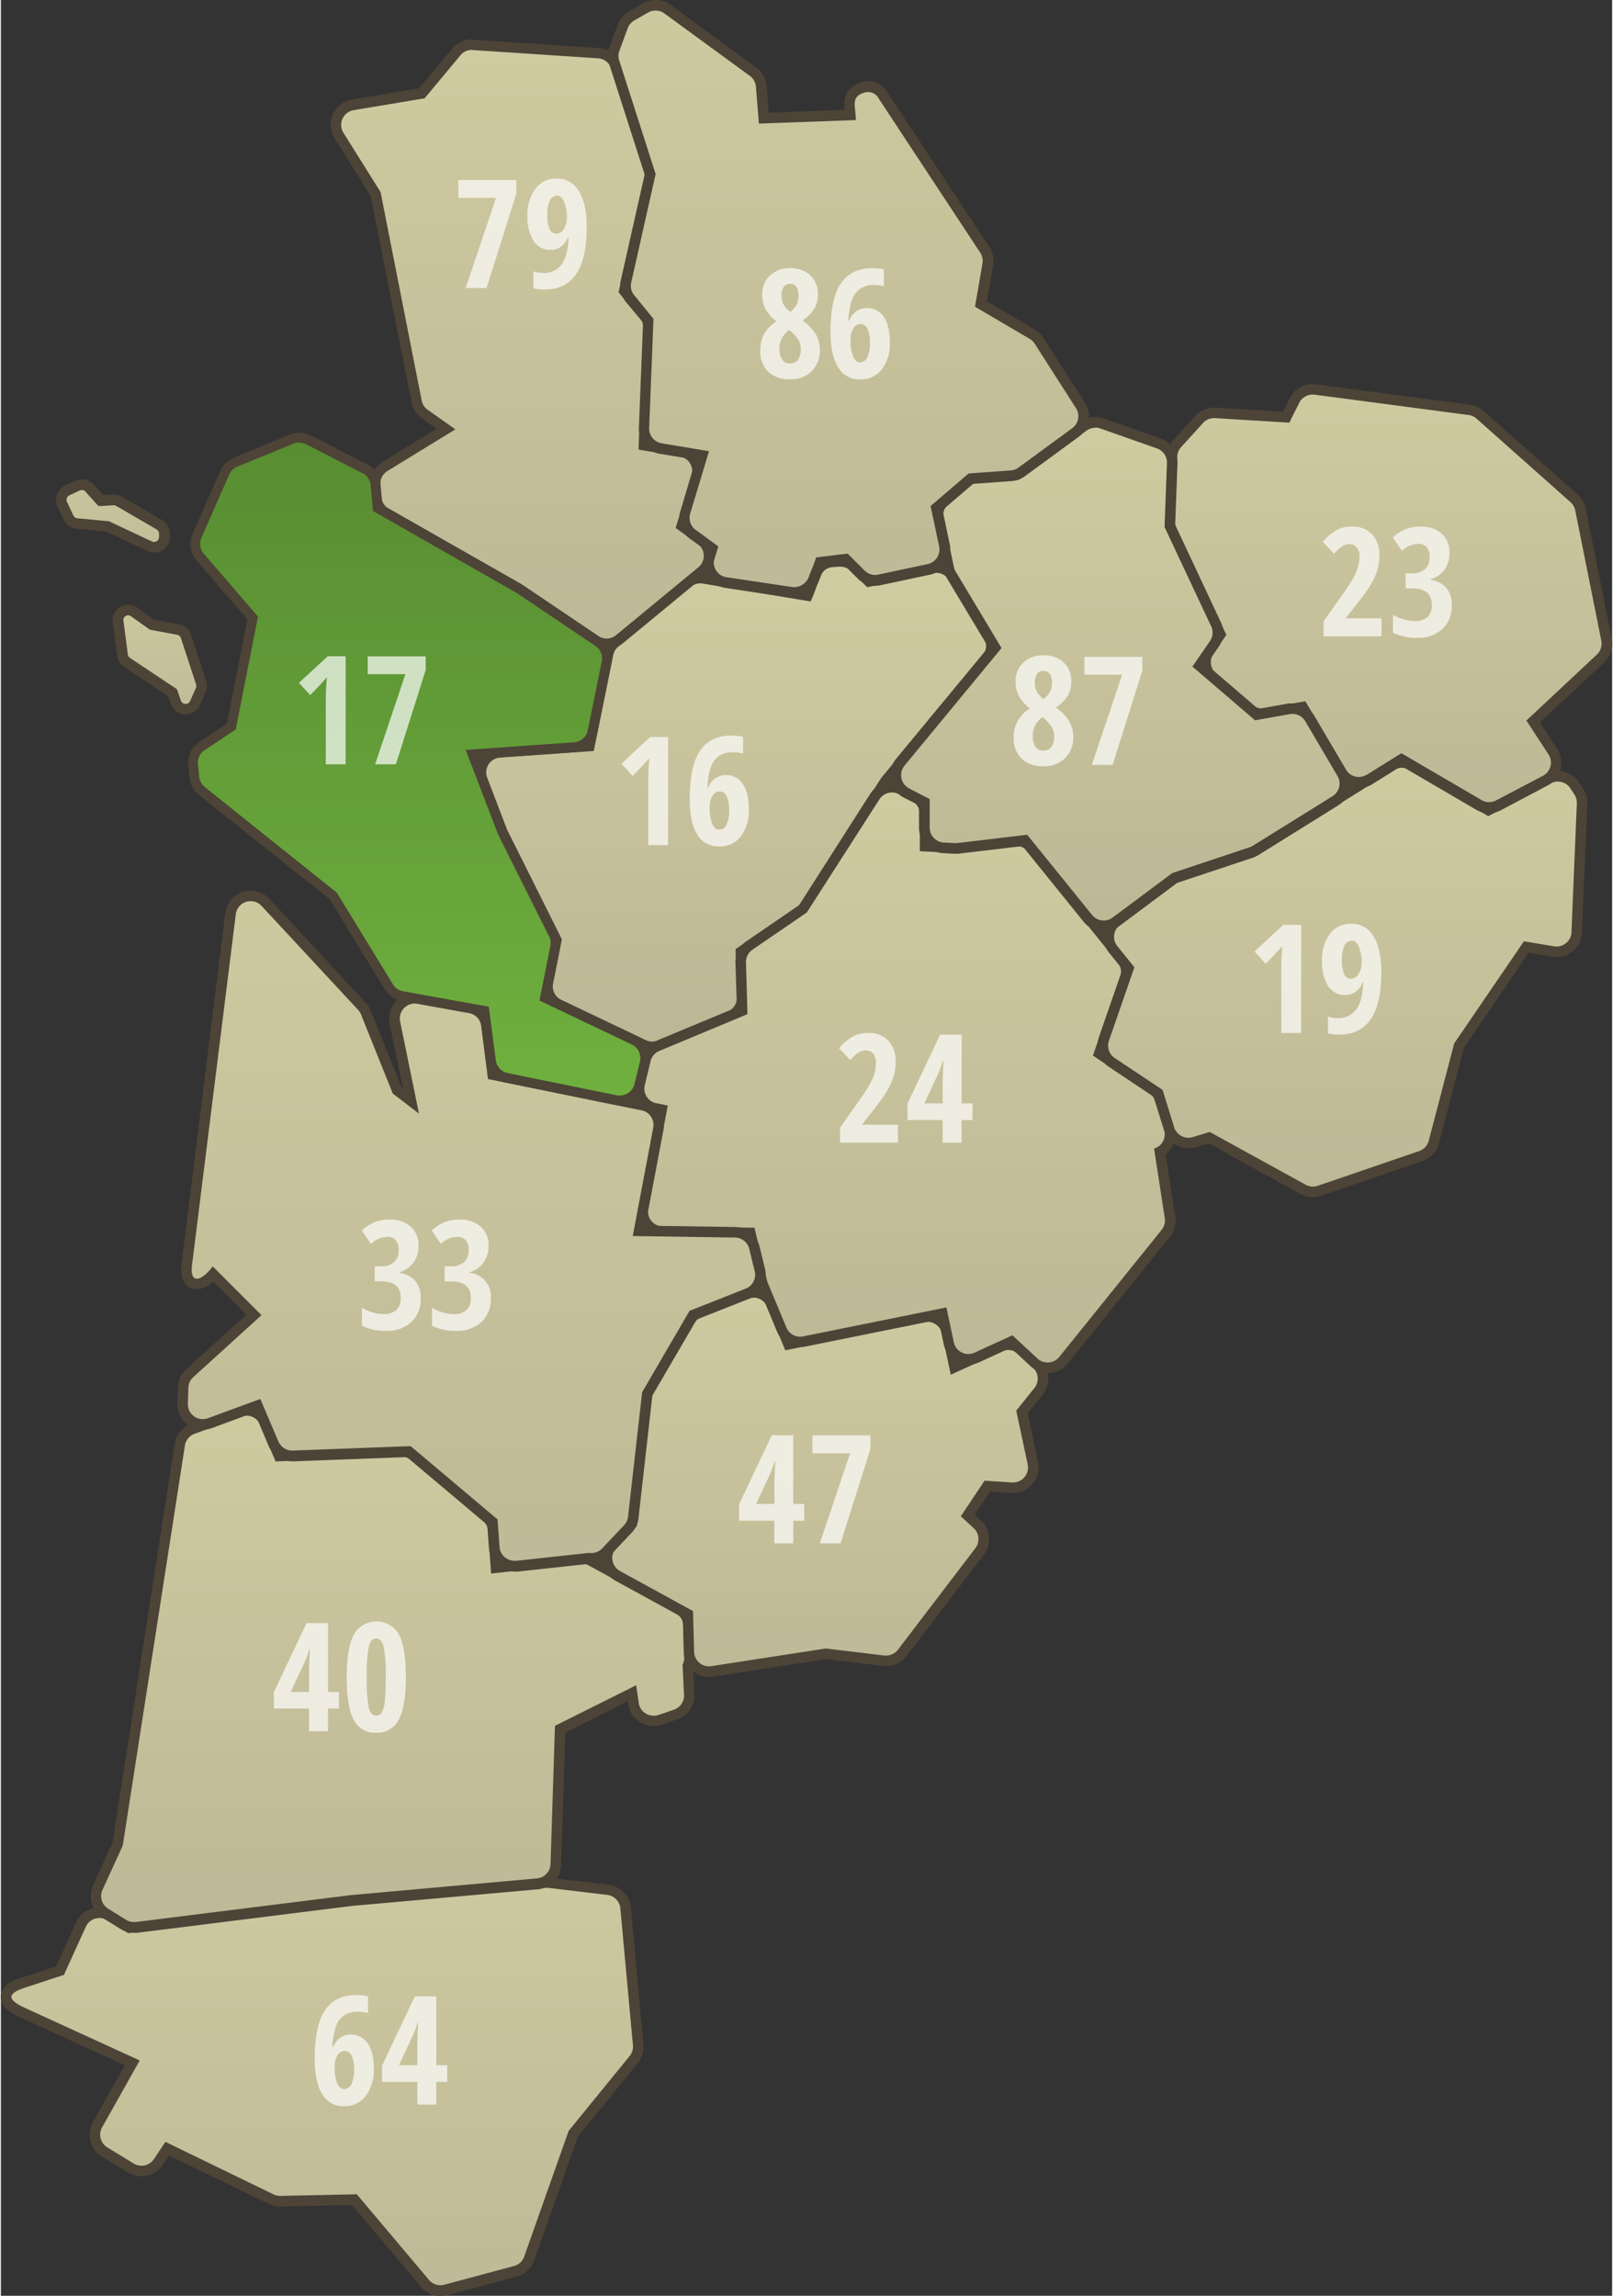 <?xml version="1.0"?>
<svg xmlns="http://www.w3.org/2000/svg" xmlns:xlink="http://www.w3.org/1999/xlink" viewBox="0 0 457.54 651.82" width="130" height="185"><rect x="0" y="0" width="457.54" height="651.82" fill="#333333" stroke="none"/><defs><linearGradient id="a" x1="91.27" y1="671.28" x2="91.27" y2="510.01" gradientUnits="userSpaceOnUse"><stop offset="0" stop-color="#bcb795"/><stop offset="1" stop-color="#d1cba1"/></linearGradient><linearGradient id="b" x1="111.26" y1="559.2" x2="111.26" y2="388" xlink:href="#a"/><linearGradient id="c" x1="234.04" y1="485.59" x2="234.04" y2="355.95" xlink:href="#a"/><linearGradient id="d" x1="208.77" y1="293.65" x2="208.77" y2="163.13" xlink:href="#a"/><linearGradient id="e" x1="256.65" y1="396.5" x2="256.65" y2="215.36" xlink:href="#a"/><linearGradient id="f" x1="380.94" y1="345.25" x2="380.94" y2="209.18" xlink:href="#a"/><linearGradient id="g" x1="393.95" y1="237.89" x2="393.95" y2="102.18" xlink:href="#a"/><linearGradient id="h" x1="317.88" y1="265.41" x2="317.88" y2="117.44" xlink:href="#a"/><linearGradient id="i" x1="148.13" y1="191.96" x2="148.13" y2="3.75" xlink:href="#a"/><linearGradient id="j" x1="133.64" y1="479.48" x2="133.64" y2="220.14" xlink:href="#a"/><linearGradient id="k" x1="118.77" y1="353.02" x2="118.77" y2="83.88" gradientUnits="userSpaceOnUse"><stop offset="0" stop-color="#74b841"/><stop offset="1" stop-color="#53852f"/></linearGradient><linearGradient id="l" x1="45.15" y1="214.06" x2="45.15" y2="160.45" xlink:href="#a"/><linearGradient id="m" x1="31.83" y1="172.44" x2="31.83" y2="119.87" xlink:href="#a"/><linearGradient id="n" x1="240.67" y1="195.69" x2="240.67" y2="-25.36" xlink:href="#a"/></defs><path d="M124.83,650.32a5.76,5.76,0,0,1-4.39-2l-20-23.82-20.78.44h-.35a5.64,5.64,0,0,1-2.49-.57L47.25,610l-2.54,3.81a1,1,0,0,1-.13.16,5.74,5.74,0,0,1-7.65,1.55l-7.3-4.46a5.75,5.75,0,0,1-2.2-7.82l9.88-17.57L6.48,571.56c-2.66-1.2-5.11-2.61-5-4.75s2.91-3.3,5.32-4l10-3.28,5.93-13.06.09-.16a4.67,4.67,0,0,1,.27-.49A5.71,5.71,0,0,1,28,543.07a5.83,5.83,0,0,1,3,.85l5.48,3.4,63.37-7.93h.26l54-4.82a5.62,5.62,0,0,1,.92-.08,5.12,5.12,0,0,1,.67,0l16.7,2,.21,0a5.76,5.76,0,0,1,4.82,5.15L181,580.41a5.63,5.63,0,0,1-1.25,4.28l-17.19,21.06-12.49,35.32a5.68,5.68,0,0,1-4,3.77l-19.77,5.3-.23,0A5.84,5.84,0,0,1,124.83,650.32Z" fill="url(#a)"/><path d="M155,536a4,4,0,0,1,.49,0l16.7,2h0a4.23,4.23,0,0,1,3.72,3.83l3.56,38.7a4.25,4.25,0,0,1-.92,3.21L161.23,605l-12.58,35.56a4.23,4.23,0,0,1-3,2.82l-19.76,5.3h0a4.46,4.46,0,0,1-1.09.14,4.22,4.22,0,0,1-3.24-1.51L101.08,623l-21.5.45h-.32a4.3,4.3,0,0,1-1.84-.42L46.73,608.11,43.46,613h0a4.24,4.24,0,0,1-5.74,1.27l-7.32-4.48h0A4.25,4.25,0,0,1,28.74,604l10.68-19L7.1,570.2c-4.2-1.9-6.67-3.91.16-6l10.65-3.5,6.21-13.66h0c.08-.16.16-.32.26-.48a4.23,4.23,0,0,1,3.61-2,4.18,4.18,0,0,1,2.22.63l5.93,3.67,63.9-8v0l.15,0L154.3,536A4.4,4.4,0,0,1,155,536m0-3a6.71,6.71,0,0,0-1.1.09l-53.88,4.81h0l-.36,0-62.85,7.85-5-3.11a7.24,7.24,0,0,0-10,2.35,6.12,6.12,0,0,0-.31.56,2.1,2.1,0,0,0-.13.26l-5.67,12.46-9.36,3.08c-1.86.56-6.13,1.88-6.35,5.35s3.73,5.26,5.86,6.22L35.2,586.38l-9.08,16.15a7.26,7.26,0,0,0,2.78,9.87h0l7.24,4.43a7.24,7.24,0,0,0,9.61-1.9,2.56,2.56,0,0,0,.2-.26L47.77,612l28.34,13.74a7.16,7.16,0,0,0,3.15.72l.46,0,20-.41,19.6,23.26a7.19,7.19,0,0,0,5.53,2.58,6.8,6.8,0,0,0,1.49-.16,2.32,2.32,0,0,0,.38-.07l19.77-5.3a7.19,7.19,0,0,0,5-4.76l12.39-35,17-20.86a7.17,7.17,0,0,0,1.58-5.42l-3.55-38.66a7.28,7.28,0,0,0-6-6.48,1.86,1.86,0,0,0-.34-.06l-16.69-2a8.24,8.24,0,0,0-.85,0Z" fill="#4d4337"/><path d="M37.76,547.26a5.83,5.83,0,0,1-3-.85l-4.83-3A5.73,5.73,0,0,1,27.48,536l5.68-12.5,17.56-113a5.77,5.77,0,0,1,3.74-4.86l13.08-4.8A5.75,5.75,0,0,1,75.05,404l4,9.44,34.41-1.31.42,0a5.73,5.73,0,0,1,3.71,1.36l20.16,17a5.67,5.67,0,0,1,2.15,4.08l.76,10.6,23.68-2.59a5.74,5.74,0,0,1,3.52.66l24.51,13.45.15.09a5.77,5.77,0,0,1,2.83,4.79l.24,8.94a5.58,5.58,0,0,1-.46,2.42l.38,7.86a5.78,5.78,0,0,1-3.86,6.05l-4.42,1.52-.13,0a5.19,5.19,0,0,1-.93.21,5.52,5.52,0,0,1-.81.06,5.76,5.76,0,0,1-5.68-4.94l-.42-2.91L158.81,491l-1.22,38.34a5.73,5.73,0,0,1-5.24,5.53l-52.07,4.66-.27,0-61.54,7.69h-.24Z" fill="url(#b)"/><path d="M69.75,401.94a4.25,4.25,0,0,1,3.92,2.6L78,414.93l35.45-1.34.36,0a4.21,4.21,0,0,1,2.74,1l20.17,17a4.27,4.27,0,0,1,1.62,3l.86,12.16L164.47,444a3.81,3.81,0,0,1,.59,0,4.2,4.2,0,0,1,2,.53L191.61,458h0a4.26,4.26,0,0,1,2.2,3.6l.24,8.94h0a4.33,4.33,0,0,1-.47,2.08l.39,8.28a4.25,4.25,0,0,1-2.84,4.51l-4.43,1.52h0a4.94,4.94,0,0,1-.78.19c-.2,0-.4,0-.6,0a4.25,4.25,0,0,1-4.2-3.65l-.71-5L157.34,490l-1.25,39.23h0a4.25,4.25,0,0,1-3.87,4.09L100.08,538a.83.83,0,0,1-.22,0l-61.58,7.7h0a4.53,4.53,0,0,1-.52,0,4.18,4.18,0,0,1-2.22-.63l-4.83-3a4.24,4.24,0,0,1-1.86-5.49L34.61,524l17.6-113.25A4.23,4.23,0,0,1,55,407.09l13.12-4.82h0a4.11,4.11,0,0,1,1.64-.33m0-3a7.26,7.26,0,0,0-2.76.54l-13,4.79a7.28,7.28,0,0,0-4.71,6.09L31.71,523.11l-5.59,12.3a7.26,7.26,0,0,0,3.09,9.32L34,547.68a7.22,7.22,0,0,0,3.8,1.08l.51,0h0l.37,0,61.56-7.7.26,0,52-4.65a7.23,7.23,0,0,0,6.59-6.84.66.66,0,0,0,0-.14l1.2-37.45L178,483l.12.86a7.29,7.29,0,0,0,7.17,6.22,8.74,8.74,0,0,0,1-.07,6.8,6.8,0,0,0,1.13-.26l.21-.06,4.42-1.52a7.27,7.27,0,0,0,4.86-7.58l-.35-7.5a7.34,7.34,0,0,0,.44-2.71l-.25-8.95a7.24,7.24,0,0,0-3.52-6l-.22-.14-24.52-13.44a7.22,7.22,0,0,0-3.48-.9,7.75,7.75,0,0,0-1,.07L142,443.46l-.64-9a7.26,7.26,0,0,0-2.71-5.15l-20.14-17a7.24,7.24,0,0,0-4.67-1.71l-.53,0L80,411.86l-3.55-8.48a7.24,7.24,0,0,0-6.69-4.44Z" fill="#4d4337"/><path d="M201.11,474.61a5.7,5.7,0,0,1-5.73-5.58l-.3-10.71-20-10.95-.08-.05a6,6,0,0,1-1.09-.8,5.76,5.76,0,0,1-.25-8.12l5.51-5.83,4.06-35.64a5.75,5.75,0,0,1,.74-2.25l11.36-19.46a5.59,5.59,0,0,1,3-2.68l13.23-5.23.15-.05a5.8,5.8,0,0,1,2-.35,5.72,5.72,0,0,1,5.3,3.54l4.67,11.21,38-7.69.22-.05a5.44,5.44,0,0,1,1.2-.13,5.77,5.77,0,0,1,5.62,4.56l2.08,9.82,12.59-5.76a5.76,5.76,0,0,1,6.52.92l4.2,3.9.06.06a5.75,5.75,0,0,1,.5,7.74L290,400.88l3.09,14.55a5.72,5.72,0,0,1-5.6,7l-.37,0-6.95-.45-5.55,8.32,2.71,2.52a5.72,5.72,0,0,1,.66,7.69l-21.84,28.61a5.69,5.69,0,0,1-4.7,2.45c-.23,0-.45,0-.68,0l-16.43-2-32.19,5a5.41,5.41,0,0,1-.84.09Z" fill="url(#c)"/><path d="M213.69,368.41a4.24,4.24,0,0,1,3.92,2.62l5.14,12.34L262,375.44l.24-.06a4.38,4.38,0,0,1,.88-.09,4.24,4.24,0,0,1,4.15,3.37l2.47,11.65L284,383.78a4.25,4.25,0,0,1,4.87.64l4.21,3.91h0a4.24,4.24,0,0,1,.41,5.76l-5.16,6.41,3.25,15.25v0h0a4.84,4.84,0,0,1,.08,1.15,4.24,4.24,0,0,1-4.23,4h-.27l-7.82-.51-6.74,10.1,3.65,3.39a4.24,4.24,0,0,1,.48,5.68l-21.83,28.61a4.27,4.27,0,0,1-3.51,1.87l-.51,0-16.63-2-32.39,5a4.62,4.62,0,0,1-.65.07h-.12a4.23,4.23,0,0,1-4.23-4.12l-.32-11.58-20.72-11.36h0a4.62,4.62,0,0,1-.86-.63,4.23,4.23,0,0,1-.18-6l5.84-6.19,4.12-36.14h0a4.08,4.08,0,0,1,.55-1.66L196.66,376a4.25,4.25,0,0,1,2.23-2l13.24-5.23h0a4.08,4.08,0,0,1,1.56-.3m0-3a7.18,7.18,0,0,0-2.43.42l-.24.08-13.23,5.23a7.24,7.24,0,0,0-3.76,3.39l-11.31,19.39a7.09,7.09,0,0,0-.92,2.71.51.51,0,0,0,0,.13l-4,35.15-5.15,5.46a7.25,7.25,0,0,0,.3,10.24,7.6,7.6,0,0,0,1.35,1l.13.07,19.21,10.54.27,9.85a7.19,7.19,0,0,0,7.23,7h.2a7.93,7.93,0,0,0,1.07-.11l32-4.95L250.55,473a6.22,6.22,0,0,0,.86.06,7.27,7.27,0,0,0,5.94-3.1l21.79-28.56a7.22,7.22,0,0,0-.83-9.7L276.54,430l4.35-6.53,6.09.39h.47a7.25,7.25,0,0,0,7.22-6.79,7.1,7.1,0,0,0-.14-1.95v0l-2.95-13.85,4.27-5.3a7.25,7.25,0,0,0-.61-9.74l-.1-.1-4.2-3.9a7.25,7.25,0,0,0-8.23-1.15L271.88,386l-1.69-8a7.29,7.29,0,0,0-7.09-5.74,6.89,6.89,0,0,0-1.5.16l-.3.07-36.73,7.42-4.19-10.07a7.23,7.23,0,0,0-6.69-4.46Z" fill="#4d4337"/><path d="M185,297.23a5.72,5.72,0,0,1-2.47-.56L158.62,285.3a5.78,5.78,0,0,1-3.29-6.37l2.4-12-15.07-30.14a5.91,5.91,0,0,1-.42-.88l-5.57-14.53,0-.1a6,6,0,0,1-.33-1.56,5.75,5.75,0,0,1,5.35-6.12l25.43-1.79s5.33-26.2,5.34-26.23a5.75,5.75,0,0,1,2-3.2l20.27-16.71a5.74,5.74,0,0,1,3.94-1.57,5.44,5.44,0,0,1,1,.09L229,169.05c.33-.79.59-1.51.86-2.25s.55-1.5.92-2.37c1.27-4.43,4-5,6.45-5l1,0h.12a5.68,5.68,0,0,1,4.07,1.68l4,4,17.93-3.81.14,0a6.2,6.2,0,0,1,1.05-.09,5.77,5.77,0,0,1,4.93,2.79l9.68,16.13a5.78,5.78,0,0,1-.32,6.9l-28.73,34.73-22.67,35.37a5.61,5.61,0,0,1-1.62,1.67l-16.75,11.46.35,12.59a5.7,5.7,0,0,1-3.53,5.74l-19.59,8.14A5.74,5.74,0,0,1,185,297.23Z" fill="url(#d)"/><path d="M237.27,160.9l1,0h.14a4.24,4.24,0,0,1,3,1.24l4.59,4.59,18.72-4h0a4.38,4.38,0,0,1,.88-.09,4.22,4.22,0,0,1,3.64,2.06L279,180.93a4.25,4.25,0,0,1-.22,5.13L250,220.85,227.26,256.3a4.36,4.36,0,0,1-1.21,1.25l-17.42,11.92.37,13.41a4.24,4.24,0,0,1-2.6,4.3l-19.6,8.14a4.24,4.24,0,0,1-3.64,0l-23.9-11.38a4.27,4.27,0,0,1-2.46-4.72l2.51-12.51L144,236.06a4.12,4.12,0,0,1-.34-.7l-5.56-14.53h0a4.09,4.09,0,0,1-.27-1.23,4.23,4.23,0,0,1,3.95-4.51l26.58-1.87L173.88,186h0a4.27,4.27,0,0,1,1.46-2.43l20.32-16.75a4.21,4.21,0,0,1,2.94-1.19,4.71,4.71,0,0,1,.74.06l30.59,5.07c1.06-2.21,1.42-3.7,2.3-5.79,1-3.48,2.71-4,5-4m0-3c-2.62,0-6.28.63-7.87,6-.36.87-.64,1.62-.9,2.36l-.41,1.08-28.26-4.68a8.17,8.17,0,0,0-1.23-.1,7.22,7.22,0,0,0-4.93,1.94l-20.24,16.69a7.26,7.26,0,0,0-2.46,4l0,.14-5.09,25-24.3,1.71a7.25,7.25,0,0,0-6.73,7.71,7.12,7.12,0,0,0,.4,1.95c0,.05,0,.11.05.16l5.57,14.52a7.36,7.36,0,0,0,.5,1.06l14.82,29.64-2.3,11.5a7.31,7.31,0,0,0,4.15,8L181.87,298a7.11,7.11,0,0,0,3.11.7,7.34,7.34,0,0,0,3-.66L207.55,290a7.22,7.22,0,0,0,4.45-7.24L211.67,271l16.08-11a7.31,7.31,0,0,0,2.05-2.13l22.6-35.27L281.07,188a7.27,7.27,0,0,0,.43-8.66l-9.66-16.1a7.28,7.28,0,0,0-6.21-3.52,7.81,7.81,0,0,0-1.28.11l-.22,0L247,163.48l-3.44-3.43a7.2,7.2,0,0,0-5.13-2.12h-.12l-1,0Z" fill="#4d4337"/><path d="M297.33,388.32a5.71,5.71,0,0,1-3.92-1.54l-6.35-5.9-9.6,4.39a5.31,5.31,0,0,1-1.44.52,6.11,6.11,0,0,1-1.2.12,5.76,5.76,0,0,1-5.62-4.55L267.42,373l-38.89,7.86a5.65,5.65,0,0,1-1.47.19,5.73,5.73,0,0,1-5.31-3.54l-5.31-12.74a.88.88,0,0,1-.05-.15,5.19,5.19,0,0,1-.22-.7l-3.34-13.8-24.71-.37H188a6.32,6.32,0,0,1-1.05-.1,5.73,5.73,0,0,1-4.59-6.7l5.27-27.86-1.81-.37-.22,0a5.73,5.73,0,0,1-4.21-6.93l1.58-6.56a5.71,5.71,0,0,1,3.43-4.19l24.11-10-.38-13.42a5.74,5.74,0,0,1,2.5-5.14L227.76,258l20.42-31.86.12-.16a5.69,5.69,0,0,1,4.72-2.48,5.83,5.83,0,0,1,2.65.65l3.26,1.71a5.72,5.72,0,0,1,3.5,5.29v9.1l8.74.46,16.52-2h.17l.51,0a5.7,5.7,0,0,1,4.47,2.14l25.46,31.52a.71.71,0,0,1,.1.14,5.7,5.7,0,0,1,.85,5.32l-7.36,21.24L327,309.15l.17.13a5.8,5.8,0,0,1,2.13,3l2.44,7.89.09.27a5.74,5.74,0,0,1-2.68,6.64L332,345.43a5.67,5.67,0,0,1-1.16,4.7l-29,36c-.1.13-.21.26-.34.4A5.72,5.72,0,0,1,297.33,388.32Z" fill="url(#e)"/><path d="M253,225a4.33,4.33,0,0,1,2,.48l3.31,1.74a4.24,4.24,0,0,1,2.64,3.93v10.52l10.29.54,16.65-2h0a4.19,4.19,0,0,1,.5,0,4.24,4.24,0,0,1,3.31,1.58l25.45,31.52h0a4.24,4.24,0,0,1,.71,4L310.1,299.7l16,10.7h0a4.2,4.2,0,0,1,1.7,2.28l2.45,7.89a2.58,2.58,0,0,1,.08.26,4.25,4.25,0,0,1-2.86,5.28h0l3,19.53a4.24,4.24,0,0,1-.85,3.53l-29,36a2.69,2.69,0,0,1-.27.32,4.25,4.25,0,0,1-6,.22l-7.09-6.59-10.52,4.81a4.45,4.45,0,0,1-2,.51,4.25,4.25,0,0,1-4.15-3.37l-2.09-9.87-40.4,8.17a4.31,4.31,0,0,1-1.12.15,4.22,4.22,0,0,1-3.92-2.62l-5.31-12.74h0a4.21,4.21,0,0,1-.2-.63L214,348.58l-25.86-.38H188a4.13,4.13,0,0,1-.78-.08,4.24,4.24,0,0,1-3.39-4.94l5.55-29.31-3.26-.66-.16,0a4.24,4.24,0,0,1-3.12-5.11l1.59-6.57a4.25,4.25,0,0,1,2.54-3.15L212,287.94l-.41-14.45a4.24,4.24,0,0,1,1.84-3.86l15.42-10.55L249.44,227h0A4.25,4.25,0,0,1,253,225m0-3a7.2,7.2,0,0,0-5.92,3.08,1.44,1.44,0,0,0-.18.25L226.66,257l-14.91,10.21a7.24,7.24,0,0,0-3.14,6.48L209,286l-23.16,9.62a7.24,7.24,0,0,0-4.33,5.29l-1.56,6.49a7.23,7.23,0,0,0,5.33,8.74l.28.06.34.07-5,26.4a7.25,7.25,0,0,0,5.79,8.45,6.81,6.81,0,0,0,1.33.13h.21l23.46.35,3.07,12.67a7.46,7.46,0,0,0,.26.84l.09.24L220.37,378a7.23,7.23,0,0,0,8.49,4.23l37.4-7.56,1.48,7a7.27,7.27,0,0,0,7.08,5.75,7.28,7.28,0,0,0,3.33-.81l8.62-3.95,5.62,5.22a7.25,7.25,0,0,0,10.24-.37,6.47,6.47,0,0,0,.43-.51L332,351.07a7.24,7.24,0,0,0,1.46-5.93l-2.7-17.38a7.09,7.09,0,0,0,1.91-2.26,7.19,7.19,0,0,0,.58-5.52l-.12-.35-2.42-7.83a7.27,7.27,0,0,0-2.62-3.69,2.92,2.92,0,0,0-.28-.21l-14.12-9.41,7-20.14a7.19,7.19,0,0,0-1-6.68c-.05-.08-.11-.15-.17-.23L294,239.93a7.2,7.2,0,0,0-5.64-2.7l-.58,0-.27,0-16.4,1.95-7.19-.37v-7.68a7.23,7.23,0,0,0-4.36-6.65l-3.2-1.67A7.28,7.28,0,0,0,253,222Z" fill="#4d4337"/><path d="M372.54,338.37a5.64,5.64,0,0,1-2.76-.71L343.07,323l-4.26,1.28-.16,0a5.4,5.4,0,0,1-1.49.2,5.71,5.71,0,0,1-5.48-4l-3.12-10.08-13.15-8.76-.21-.17a5.74,5.74,0,0,1-2-6.49l7-20.09L316,269.76c-.06-.07-.19-.22-.3-.37a5.75,5.75,0,0,1,1.17-8l15.64-11.66a1.53,1.53,0,0,1,.21-.14,5.75,5.75,0,0,1,1.43-.7l21.46-7.16,39.13-24.34a1.29,1.29,0,0,1,.16-.09,5.74,5.74,0,0,1,5.78,0L422.41,230l16.87-8.85a5.75,5.75,0,0,1,7.64,1.87l1.14,1.75a5.68,5.68,0,0,1,.94,3.38l-1.51,36.37a5.28,5.28,0,0,1-.08.92,5.72,5.72,0,0,1-5.66,4.8,5,5,0,0,1-.95-.08l-7.62-1.27-19.11,28L407,324a5.74,5.74,0,0,1-3.77,4.22l-28.77,9.85A5.82,5.82,0,0,1,372.54,338.37Z" fill="url(#f)"/><path d="M397.77,218a4.25,4.25,0,0,1,2.14.58l22.46,13.14L440,222.47a4.24,4.24,0,0,1,5.68,1.36l1.15,1.75a4.22,4.22,0,0,1,.69,2.5L446,264.45a4.71,4.71,0,0,1-.06.74,4.24,4.24,0,0,1-4.18,3.54,5.49,5.49,0,0,1-.7-.05l-8.57-1.43-19.8,29-7.16,27.39a4.27,4.27,0,0,1-2.8,3.18l-28.78,9.85a4.21,4.21,0,0,1-1.4.24,4.3,4.3,0,0,1-2-.52l-27.26-15-4.86,1.46h0a4.22,4.22,0,0,1-5.26-2.81l-3.28-10.59-13.59-9.06v0a4.24,4.24,0,0,1-1.65-4.9l7.23-20.87-4.67-5.78-.27-.32a4.26,4.26,0,0,1,.87-5.95l15.63-11.66h0a4.22,4.22,0,0,1,1.21-.63l21.64-7.21,39.27-24.44h0a4.22,4.22,0,0,1,2.24-.64m0-3a7.22,7.22,0,0,0-3.58.94l-.25.14-39,24.26-21.3,7.1a7.1,7.1,0,0,0-1.73.84,3,3,0,0,0-.33.21L316,260.15a7.25,7.25,0,0,0-1.47,10.14q.18.24.39.48l3.57,4.42-6.69,19.3a7.25,7.25,0,0,0,2.49,8.14,2,2,0,0,0,.33.25l12.7,8.47,3,9.57a7.2,7.2,0,0,0,6.92,5.11,7.52,7.52,0,0,0,1.83-.23l.25-.07,3.66-1.1L369.06,339a7.26,7.26,0,0,0,3.48.89,7.17,7.17,0,0,0,2.38-.4l28.77-9.85a7.29,7.29,0,0,0,4.75-5.32l7-26.82,18.42-27,6.68,1.11a6.94,6.94,0,0,0,1.2.1,7.22,7.22,0,0,0,7.14-6.05,7.7,7.7,0,0,0,.1-1.17l1.51-36.3a7.2,7.2,0,0,0-1.19-4.28l-1.13-1.74a7.22,7.22,0,0,0-6.07-3.29,7.29,7.29,0,0,0-3.57.94l-16.09,8.44-21-12.3a7.2,7.2,0,0,0-3.65-1Z" fill="#4d4337"/><path d="M422.56,229.33a5.79,5.79,0,0,1-2.9-.79l-22-12.85-9.12,5.67-.17.09a5.72,5.72,0,0,1-7.81-2.07l-10.94-18.62-10.38,1.85-.21,0a7.31,7.31,0,0,1-.8.05,5.73,5.73,0,0,1-3.73-1.38l-10.33-8.85a5.76,5.76,0,0,1-1.12-7.69l3.18-4.65-13.79-29.36a5.8,5.8,0,0,1-.61-2.79l.69-18.15a5.65,5.65,0,0,1,1.49-3.88l6.22-6.84.08-.08a5.76,5.76,0,0,1,4.17-1.8h.34L365,118.46l2.28-4.56a5.69,5.69,0,0,1,5.21-3.35,6.3,6.3,0,0,1,.75,0l43.42,5.73a5.85,5.85,0,0,1,3.39,1.44l26.54,23.59a5.75,5.75,0,0,1,2,3.3l7.41,37a1.37,1.37,0,0,1,0,.19,5.69,5.69,0,0,1-1.75,5.14L435.1,204.89l5.6,8.58.07.12c.07.12.14.23.2.36a5.72,5.72,0,0,1-2.43,7.73l-13.2,6.93A5.75,5.75,0,0,1,422.56,229.33Z" fill="url(#g)"/><path d="M372.47,112.05a3.39,3.39,0,0,1,.55,0l43.47,5.74a4.23,4.23,0,0,1,2.54,1.06l26.54,23.59a4.27,4.27,0,0,1,1.49,2.47l7.41,37h0a4.28,4.28,0,0,1-1.27,3.94l-20,18.72,6.28,9.64h0a4,4,0,0,1,.2.35,4.23,4.23,0,0,1-1.79,5.71l-13.21,6.93a4.21,4.21,0,0,1-2.09.55,4.16,4.16,0,0,1-2.13-.59l-22.76-13.31-9.88,6.15h0l-.09,0a4.16,4.16,0,0,1-2.14.59,4.24,4.24,0,0,1-3.66-2.1L370.42,199.1l-11.41,2h0a4.74,4.74,0,0,1-.75.06,4.2,4.2,0,0,1-2.76-1l-10.33-8.85a4.25,4.25,0,0,1-.85-5.7l3.67-5.36-14.16-30.14a4.2,4.2,0,0,1-.47-2.09l.68-18.15a4.27,4.27,0,0,1,1.11-2.93l6.22-6.84h0a4.24,4.24,0,0,1,3.14-1.39h.25L365.87,120l2.73-5.45a4.24,4.24,0,0,1,3.87-2.52m0-3h0a7.24,7.24,0,0,0-6.58,4.23l-1.81,3.63-19.14-1.18h-.43a7.25,7.25,0,0,0-5.24,2.25l-.12.12-6.22,6.84a7.25,7.25,0,0,0-1.89,4.91l-.68,18.07a7.27,7.27,0,0,0,.78,3.53L344.54,180l-2.69,3.93a7.28,7.28,0,0,0,1.4,9.7l10.3,8.83a7.25,7.25,0,0,0,4.71,1.74,7.42,7.42,0,0,0,.94-.06l.33,0,9.36-1.67,10.41,17.72a7.22,7.22,0,0,0,9.8,2.64l.26-.15,8.35-5.19,21.19,12.39a7.23,7.23,0,0,0,3.65,1,7.32,7.32,0,0,0,3.52-.91L439.24,223a7.24,7.24,0,0,0,3.06-9.76c-.07-.14-.15-.27-.23-.41l-.11-.19-4.91-7.53,18.19-17a7.21,7.21,0,0,0,2.21-6.43,2.89,2.89,0,0,0,0-.29l-7.41-37a7.24,7.24,0,0,0-2.48-4.16L421,116.65a7.31,7.31,0,0,0-4.24-1.81l-43.37-5.73a7.69,7.69,0,0,0-.95-.06Z" fill="#4d4337"/><path d="M313.17,262.87a5.71,5.71,0,0,1-4.48-2.15l-17.9-22.17-19.09,2.27-.17,0-.5,0h-.29l-2.73-.14a5.76,5.76,0,0,1-5.75-5.75v-7.19l-4.72-2.47a6.2,6.2,0,0,1-1.35-.83,5.75,5.75,0,0,1-.76-8.1l26.89-32.51L270,163.31a5.62,5.62,0,0,1-.82-2l-2.93-13.83a.43.43,0,0,1,0-.11,5.75,5.75,0,0,1,1.9-5.44l5.67-4.86a5.69,5.69,0,0,1,3.49-1.5l11.17-.8,19-13.8a5.71,5.71,0,0,1,5.28-.77l16.09,5.68.13,0a5.72,5.72,0,0,1,3.69,5.57l-.67,17.8,13,27.6a5.7,5.7,0,0,1-.33,5.92L340.37,189l16.25,13.93,9.16-1.64.24,0a6.47,6.47,0,0,1,.76,0,5.79,5.79,0,0,1,5,2.83l9,15.27.07.1a5.75,5.75,0,0,1-1.83,7.94l-22.66,14.1a1.51,1.51,0,0,1-.18.09,5.19,5.19,0,0,1-1.05.47l-21.7,7.24-16.74,12.49-.16.1A5.7,5.7,0,0,1,313.17,262.87Z" fill="url(#h)"/><path d="M310.8,121.4a4.11,4.11,0,0,1,1.41.25l16.09,5.67h0a4.24,4.24,0,0,1,2.83,4.14l-.69,18.17,13.12,27.93a4.24,4.24,0,0,1-.21,4.44l-5,7.25,17.8,15.26,9.86-1.76h0a4.71,4.71,0,0,1,.74-.06,4.24,4.24,0,0,1,3.66,2.09l9,15.3.09.13a4.25,4.25,0,0,1-1.36,5.85l-22.66,14.09h0a4.71,4.71,0,0,1-.91.42l-21.93,7.31-16.94,12.63h0a4.27,4.27,0,0,1-2.54.84,4.22,4.22,0,0,1-3.31-1.59L291.43,237l-19.91,2.37h0a4,4,0,0,1-.49,0h-.22l-2.71-.14H268a4.25,4.25,0,0,1-4.25-4.25v-8.1L258.19,224a4.17,4.17,0,0,1-1-.64,4.25,4.25,0,0,1-.57-6L284.15,184l-12.87-21.47a4.21,4.21,0,0,1-.64-1.5L267.7,147.2h0a4.23,4.23,0,0,1,1.39-4.1l5.67-4.86a4.23,4.23,0,0,1,2.61-1.15l11.61-.83,19.32-14h0a4.26,4.26,0,0,1,2.49-.81m0-3h0a7.22,7.22,0,0,0-4.15,1.31l-.11.07-18.62,13.55-10.75.77a7.26,7.26,0,0,0-4.4,1.9l-5.62,4.82a7.23,7.23,0,0,0-2.41,6.82l0,.18,2.93,13.83a7.28,7.28,0,0,0,1,2.49l11.75,19.58-26.22,31.7a7.25,7.25,0,0,0,1,10.2,7.31,7.31,0,0,0,1.66,1l3.87,2V235a7.26,7.26,0,0,0,7.25,7.25h0l2.62.14H271l.58,0a1.23,1.23,0,0,0,.27,0l18.26-2.17,17.39,21.53a7.25,7.25,0,0,0,9.74,1.43l.23-.16,16.56-12.35,21.47-7.15a8.34,8.34,0,0,0,1.26-.56l.29-.16,22.65-14.1a7.24,7.24,0,0,0,2.33-10l0-.05-.06-.1L373,203.28a7.27,7.27,0,0,0-6.25-3.57c-.29,0-.59,0-.89,0a2.65,2.65,0,0,0-.38.05l-8.45,1.51-14.69-12.59,3.44-5a7.22,7.22,0,0,0,.43-7.48L333.46,149l.66-17.43a7.21,7.21,0,0,0-4.62-7l-.21-.09-16.08-5.67a7.11,7.11,0,0,0-2.41-.42Z" fill="#4d4337"/><path d="M172.05,182.78a5.75,5.75,0,0,1-3.19-1l-21.8-14.67-37.25-21.22a5.77,5.77,0,0,1-3.2-4.68l-.3-3.38a1.28,1.28,0,0,1,0-.19,5.72,5.72,0,0,1,2.75-5.21l17.36-10.66-5.85-4.13a5.68,5.68,0,0,1-2.47-3.69L106.4,55.08,96.12,38.69a5.56,5.56,0,0,1-.91-2.28,5.75,5.75,0,0,1,4.72-6.61l19.59-3.26L129.1,15a5.76,5.76,0,0,1,4.62-2.33h.36l35.55,2.35h.13a5.71,5.71,0,0,1,5,4L184,47.91a5.65,5.65,0,0,1,.15,3.08L177,82.59l5.46,6.55a5.68,5.68,0,0,1,1.45,4l-1.31,33.22,10.13,1.69a5,5,0,0,1,1,.2,5.65,5.65,0,0,1,3.41,2.79,5.71,5.71,0,0,1,.44,4.38l-4.19,13.86,5.15,3.64a5.74,5.74,0,0,1,.52,9.25l-23.22,19.15A5.73,5.73,0,0,1,172.05,182.78Z" fill="url(#i)"/><path d="M133.72,14.21H134l35.55,2.34h0a4.23,4.23,0,0,1,3.78,2.93l9.25,28.87a4.22,4.22,0,0,1,.12,2.29L175.4,83l5.93,7.11a4.25,4.25,0,0,1,1.1,3l-1.36,34.54,11.43,1.91a4.21,4.21,0,0,1,3.62,5.45l-4.5,14.9,6,4.27a3.93,3.93,0,0,1,1,.9,4.23,4.23,0,0,1-.58,6l-23.23,19.15a4.21,4.21,0,0,1-2.81,1.07,4.3,4.3,0,0,1-2.36-.72l-21.83-14.69-37.35-21.28a4.24,4.24,0,0,1-2.41-3.48l-.3-3.38h0a4.26,4.26,0,0,1,2-4l19.31-11.85-7.71-5.45a4.19,4.19,0,0,1-1.86-2.75L107.82,54.52,97.39,37.89a4.1,4.1,0,0,1-.7-1.72,4.24,4.24,0,0,1,3.49-4.89l20.14-3.36,10-12a4.23,4.23,0,0,1,3.43-1.76m0-3v0h0a7.25,7.25,0,0,0-5.79,2.9l-9.2,11-19,3.17a7.25,7.25,0,0,0-6,8.34,7.16,7.16,0,0,0,1.15,2.88L105,55.64l11.63,58.64a7.19,7.19,0,0,0,3.12,4.64l4,2.8-15.43,9.46a7.21,7.21,0,0,0-3.46,6.5c0,.11,0,.21,0,.31l.3,3.39a7.27,7.27,0,0,0,4,5.86l37.16,21.18L168,183.05a7.24,7.24,0,0,0,8.79-.55L200,163.37a7.24,7.24,0,0,0,1-10.18,6.89,6.89,0,0,0-1.66-1.48l-4.21-3L199,135.9a7.26,7.26,0,0,0-4.84-9,8.68,8.68,0,0,0-1.23-.26l-8.75-1.45,1.26-31.9a7.26,7.26,0,0,0-1.83-5.11l-4.95-5.94,7-30.88a7.25,7.25,0,0,0-.2-3.89l-9.25-28.84a7.18,7.18,0,0,0-6.24-5l-.19,0-35.55-2.34-.46,0Z" fill="#4d4337"/><path d="M145.78,444.67a5.76,5.76,0,0,1-5.73-5.34l-.51-7.16-23.76-20-32.65,1.24-.47,0a5.74,5.74,0,0,1-5.31-3.54L72.84,399.1l-13.53,5-.18.06a5.81,5.81,0,0,1-1.81.29h-.14a5.76,5.76,0,0,1-5.58-5.9l.14-4.56a.49.49,0,0,1,0-.12,5.64,5.64,0,0,1,1.88-4l18.21-16.53L60.27,361.78c-1.22,1.36-3,2.77-4.62,2.77a2.65,2.65,0,0,1-2.06-.95c-.92-1.08-1.13-2.92-.65-5.79L65.22,259.4l0-.18A5.77,5.77,0,0,1,67,255.89a5.75,5.75,0,0,1,8.11.3l27.42,29.52a5.73,5.73,0,0,1,1.13,1.78l8.87,22.05,3.92,3-4.57-22.19a5.87,5.87,0,0,1,0-2.17,5.73,5.73,0,0,1,5.64-4.72,5.86,5.86,0,0,1,1,.09l14.57,2.63a5.76,5.76,0,0,1,4.77,4.94l1.79,14,42.44,8.65a5.72,5.72,0,0,1,3.7,2.41,5.64,5.64,0,0,1,.9,4.3l-5.48,29,27.11.4a5.72,5.72,0,0,1,5.64,4.39l1.45,6a5.77,5.77,0,0,1-3.38,7.06l-15.46,6.11-13,22.35-4,35s0,.07,0,.1A5.74,5.74,0,0,1,178,434l-6.14,6.5a5.84,5.84,0,0,1-5,1.88l-20.32,2.22-.38,0Z" fill="url(#j)"/><path d="M70.93,255.86a4.19,4.19,0,0,1,3.1,1.35l27.42,29.52h0a4.12,4.12,0,0,1,.83,1.31l9,22.43,7.44,5.69L113.37,290h0a4.26,4.26,0,0,1,4.15-5.08,3.81,3.81,0,0,1,.75.07l14.58,2.63a4.23,4.23,0,0,1,3.54,3.65l1.93,15.09,43.43,8.85.1,0a4.25,4.25,0,0,1,3.39,5l-5.81,30.72,28.88.43h.1a4.22,4.22,0,0,1,4.11,3.24l1.46,6a4.26,4.26,0,0,1-2.48,5.27l-15.94,6.3L182.1,395.27l-4,35.27h0A4.24,4.24,0,0,1,177,433l-6.14,6.5a4.26,4.26,0,0,1-3.21,1.45,3.82,3.82,0,0,1-.68-.05l-20.51,2.23-.33,0h-.3a4.25,4.25,0,0,1-4.23-3.95l-.56-7.79-24.68-20.81-33.24,1.26-.41,0a4.26,4.26,0,0,1-3.92-2.62L73.67,397.2l-14.88,5.46h0a4.21,4.21,0,0,1-1.47.26h-.1a4.24,4.24,0,0,1-4.12-4.36l.14-4.55h0a4.21,4.21,0,0,1,1.39-3L74,373.4,60.15,359.53c-1.21,1.76-3.16,3.52-4.5,3.52-1.15,0-1.85-1.3-1.23-5l12.29-98.47h0a4.23,4.23,0,0,1,4.21-3.72m0-3h0a7.23,7.23,0,0,0-7.15,6.08,2.56,2.56,0,0,0-.05.27L51.45,357.63c-.55,3.35-.24,5.49,1,6.94a4.16,4.16,0,0,0,3.21,1.48,7.29,7.29,0,0,0,4.63-2.15l9.39,9.39L52.62,388.76a7.22,7.22,0,0,0-2.37,5c0,.06,0,.12,0,.19l-.14,4.55a7.24,7.24,0,0,0,7,7.44h.19a7.21,7.21,0,0,0,2.22-.35,1.61,1.61,0,0,0,.29-.09L72,401l4,9.44a7.22,7.22,0,0,0,6.69,4.46l.6,0,32-1.21,22.83,19.24.47,6.54a7.26,7.26,0,0,0,7.22,6.73l.51,0,.49,0,20.11-2.19.71,0a7.26,7.26,0,0,0,5.43-2.43l6.1-6.46a7.21,7.21,0,0,0,1.91-4,.78.78,0,0,0,0-.16L185,396.23l12.61-21.62,15-5.92a7.28,7.28,0,0,0,4.27-8.86l-1.44-5.93a7.21,7.21,0,0,0-7-5.53h-.09L183,348l5.15-27.22a7.24,7.24,0,0,0-5.79-8.46h-.09L141,303.89l-1.67-13a7.27,7.27,0,0,0-6-6.23l-14.54-2.62a7,7,0,0,0-1.29-.12,7.23,7.23,0,0,0-7.12,6,7.32,7.32,0,0,0,0,2.72l3.76,18.27-.41-.32-8.71-21.66a7.26,7.26,0,0,0-1.34-2.15l-.08-.09L76.23,255.17a7.25,7.25,0,0,0-5.3-2.31Z" fill="#4d4337"/><path d="M175.82,312.43a6.1,6.1,0,0,1-1.13-.11L143.6,306a5.63,5.63,0,0,1-4.46-4.82L137.32,287l-23.13-4.18a5.55,5.55,0,0,1-4-2.64L94.38,254.32,57,224.54l-.09-.08a5.56,5.56,0,0,1-2-3.78l-.32-3.17a5.64,5.64,0,0,1,2.43-5.64l8.38-5.59,6.07-30.82L56.72,158.27a5.62,5.62,0,0,1-1-6.13l7.91-18a2.12,2.12,0,0,1,.11-.21,5.58,5.58,0,0,1,2.93-2.73l15.87-6.49a5.52,5.52,0,0,1,2.26-.48,5.72,5.72,0,0,1,2.56.62l15.56,8a5.61,5.61,0,0,1,3.46,4.73l.59,6.65L146.88,167l.34.22,22.3,15a5.61,5.61,0,0,1,2.44,5.84L168,207.39a5.63,5.63,0,0,1-5.19,4.76l-28.85,2,8.46,22.1,14.28,28.55a5.61,5.61,0,0,1,.69,4l-2.89,14.44,25.26,12,.18.1a5.66,5.66,0,0,1,2.87,6.32l-1.54,6.39A5.61,5.61,0,0,1,175.82,312.43Z" fill="url(#k)"/><path d="M84.76,125.67a4.15,4.15,0,0,1,1.92.47l15.62,8A4.25,4.25,0,0,1,105,137.7l.65,7.38,40.58,23.13h0l.27.16,22.29,15a4.23,4.23,0,0,1,1.85,4.4l-3.94,19.34a4.23,4.23,0,0,1-3.92,3.64L132,212.92l9.16,23.92,14.33,28.66a4.21,4.21,0,0,1,.55,3.06l-3.1,15.52,26.24,12.49h0a4.26,4.26,0,0,1,2.3,4.83l-1.55,6.38h0a4.24,4.24,0,0,1-4.11,3.25A4.09,4.09,0,0,1,175,311l-31.09-6.34h0a4.23,4.23,0,0,1-3.36-3.62l-2-15.21-24.13-4.36a4.23,4.23,0,0,1-3.09-2l-15.91-26L57.91,223.45h0a4.25,4.25,0,0,1-1.59-2.91L56,217.32A4.26,4.26,0,0,1,57.84,213l8.86-5.91L73,175.06l-15.23-17.7a4.24,4.24,0,0,1-.82-4.65l7.9-18h0a4.21,4.21,0,0,1,2.28-2.22L83,126a4.27,4.27,0,0,1,1.73-.37m0-2.79a7,7,0,0,0-2.82.59L66.1,130a7,7,0,0,0-3.62,3.34,2.55,2.55,0,0,0-.17.33l-7.91,18a7,7,0,0,0,1.31,7.65L70,175.85l-5.83,29.59-7.89,5.26a7.06,7.06,0,0,0-3,7l.32,3.13A7,7,0,0,0,56,225.5l.16.13,37.15,29.63L109,280.88a7,7,0,0,0,5,3.3l22.06,4,1.69,13.18a7,7,0,0,0,5.57,6l31.09,6.34a6.69,6.69,0,0,0,1.41.15,7,7,0,0,0,6.83-5.38l1.54-6.39a7.08,7.08,0,0,0-3.53-7.86l-.28-.15L156.1,282.49l2.68-13.38a7,7,0,0,0-.84-4.95l-14.22-28.44L136,215.44l27-1.9a7.06,7.06,0,0,0,6.47-5.94l3.92-19.27a7,7,0,0,0-3.06-7.3l-22.25-15a3,3,0,0,0-.33-.21l-.11-.07-39.32-22.4-.52-5.93a7,7,0,0,0-4.26-5.87L88,123.65a7.11,7.11,0,0,0-3.19-.77Z" fill="#4d4337"/><path d="M52.47,201.33a2.92,2.92,0,0,1-2.73-1.91l-1-2.77L35.79,188l-.15-.12A2.9,2.9,0,0,1,34.52,186l-1.21-9.43a2.81,2.81,0,0,1,.51-2.12,2.9,2.9,0,0,1,4.06-.69l5,3.6,7.39,1.4a2.85,2.85,0,0,1,2.28,2l4.3,13.11a.75.75,0,0,1,0,.16,3,3,0,0,1-.15,1.92l-1.58,3.54a2.91,2.91,0,0,1-2.73,1.89Z" fill="url(#l)"/><path d="M36.19,174.7A1.39,1.39,0,0,1,37,175l5.3,3.78L50,180.21a1.43,1.43,0,0,1,1.14,1l4.3,13.12h0a1.39,1.39,0,0,1-.06,1l-1.59,3.59a1.39,1.39,0,0,1-.85.86,1.37,1.37,0,0,1-.49.09,1.43,1.43,0,0,1-1.33-.93L50,195.68l-13.34-8.89h0a1.39,1.39,0,0,1-.62-1l-1.21-9.43A1.36,1.36,0,0,1,35,175.3a1.4,1.4,0,0,1,1.15-.6m0-3h0a4.42,4.42,0,0,0-3.59,1.86,4.37,4.37,0,0,0-.77,3.23l1.2,9.38a4.42,4.42,0,0,0,1.66,2.91l.27.21,12.52,8.34.85,2.31a4.43,4.43,0,0,0,4.14,2.89A4.42,4.42,0,0,0,56.59,200l1.56-3.5a4.42,4.42,0,0,0,.23-2.89,2.68,2.68,0,0,0-.07-.27L54,180.24a4.39,4.39,0,0,0-3.48-3l-7-1.32-4.77-3.41a4.43,4.43,0,0,0-2.56-.82Z" fill="#4d4337"/><path d="M43.58,155.37a3,3,0,0,1-1.24-.27l-12-5.65-8.71-.83A2.91,2.91,0,0,1,19.25,147l-1.8-3.83a2.91,2.91,0,0,1,1.4-3.87l2.92-1.36a2.87,2.87,0,0,1,1.23-.27,2.94,2.94,0,0,1,2.16.95l3.24,3.59,3.54-.2h.17a2.87,2.87,0,0,1,1.45.39L45,149a2.89,2.89,0,0,1,1.45,2.43l0,.92a2.92,2.92,0,0,1-2.91,3Z" fill="url(#m)"/><path d="M23,139.12a1.39,1.39,0,0,1,1,.46l3.73,4.12,4.26-.24h.07a1.38,1.38,0,0,1,.71.19l11.44,6.65h0a1.44,1.44,0,0,1,.71,1.18l0,.94a1.47,1.47,0,0,1-.13.64,1.42,1.42,0,0,1-1.88.68L30.72,148l-9-.85h0a1.41,1.41,0,0,1-1.14-.81l-1.8-3.84a1.4,1.4,0,0,1,.68-1.87l2.91-1.36a1.38,1.38,0,0,1,.6-.13m0-3h0a4.47,4.47,0,0,0-1.87.41l-2.91,1.36a4.42,4.42,0,0,0-2.13,5.86l1.8,3.84a4.44,4.44,0,0,0,3.43,2.51h.15l8.45.81,11.78,5.53A4.42,4.42,0,0,0,48,152.33l0-1a4.41,4.41,0,0,0-2.07-3.59l-.13-.08-11.44-6.66a4.44,4.44,0,0,0-2.22-.59h-.24l-2.83.16-2.76-3.05A4.44,4.44,0,0,0,23,136.12Z" fill="#4d4337"/><path d="M225.31,168.23a6.91,6.91,0,0,1-1.19-.1l-18.22-2.72a5.76,5.76,0,0,1-4.9-6.19,1.7,1.7,0,0,1,.06-.31l1-3.16L197,152a5.72,5.72,0,0,1-2.59-6.62l4.86-16.08-11.77-2-.13,0a5.73,5.73,0,0,1-4.66-5.86L183.88,91,178.82,85a5.69,5.69,0,0,1-1.33-5.08l6.85-30.39L174.2,17.85a5.68,5.68,0,0,1,0-4.06l2.41-6.33.07-.15a5.75,5.75,0,0,1,2.43-2.77L183,2.26l.18-.08a5.72,5.72,0,0,1,6.08.42l24,17.5a5.8,5.8,0,0,1,2.7,4.44l.72,9,24.58-.93c0-.39-.07-.78-.11-1.15-.25-2.33-.56-5.24,3.43-6.57a5.56,5.56,0,0,1,1.76-.3,4.82,4.82,0,0,1,4.22,2.61l28.71,43.55a5.66,5.66,0,0,1,1,4.27L278.3,86.31l14.64,8.61a5.85,5.85,0,0,1,1.93,1.87l11.56,18.06a5.74,5.74,0,0,1-1.29,8L289.88,134a5.65,5.65,0,0,1-3,1.11l-11.43.82-9.74,8.35L268,154.85a5.76,5.76,0,0,1-4.43,6.81l-13.77,2.93a5.79,5.79,0,0,1-5.51-1.5l-4.3-4.31-7.26.88c-.41,1.15-.78,2.07-1.12,2.9-.2.5-.4,1-.59,1.49A6,6,0,0,1,225.31,168.23Z" fill="url(#n)"/><path d="M185.93,3a4.18,4.18,0,0,1,2.48.81l24,17.54a4.26,4.26,0,0,1,2,3.3l.84,10.44,27.55-1-.09-1.45c-.21-3-1.06-5.17,2.29-6.29a4.16,4.16,0,0,1,1.29-.22A3.39,3.39,0,0,1,249.29,28L278,71.58a4.22,4.22,0,0,1,.74,3.19l-2.12,12.31,15.54,9.14h0a4.28,4.28,0,0,1,1.43,1.38l11.56,18.06,0,0a4.25,4.25,0,0,1-.94,5.93L289,132.74a4.24,4.24,0,0,1-2.24.83l-11.93.85L264,143.67l2.44,11.49a4.25,4.25,0,0,1-3.27,5l-13.77,2.93a4.33,4.33,0,0,1-1.13.15,4.18,4.18,0,0,1-3-1.25l-4.82-4.81-8.92,1.07c-.77,2.32-1.4,3.66-2,5.23a4.47,4.47,0,0,1-4.26,3.22,6,6,0,0,1-.93-.08l-18.26-2.73a4.25,4.25,0,0,1-3.63-4.57l1.29-4.18-6-4.4a4.25,4.25,0,0,1-2-4.93l5.35-17.71-13.46-2.24h0a4.25,4.25,0,0,1-3.54-4.34l1.23-31L180,84a4.21,4.21,0,0,1-1-3.8l6.93-30.78-10.26-32a4.22,4.22,0,0,1,0-3.07L178,8h0a4.2,4.2,0,0,1,1.84-2.16l3.93-2.28h0A4.22,4.22,0,0,1,185.93,3m0-3a7.25,7.25,0,0,0-3.36.82,2.49,2.49,0,0,0-.28.15l-3.92,2.27a7.31,7.31,0,0,0-3.05,3.45l-.1.24-2.41,6.32a7.25,7.25,0,0,0,0,5.13l10,31.17-6.76,30A7.23,7.23,0,0,0,177.71,86l4.65,5.58-1.18,29.88a7.25,7.25,0,0,0,5.85,7.39l.19,0,10.09,1.68L193,145a7.21,7.21,0,0,0,3.19,8.31l4.15,3.05-.66,2.14a2.2,2.2,0,0,0-.12.63,7.24,7.24,0,0,0,6.18,7.79l18.22,2.72a8.36,8.36,0,0,0,1.4.12,7.46,7.46,0,0,0,7.06-5.15c.19-.5.38-1,.58-1.46s.53-1.3.83-2.09l5.62-.67,3.78,3.79a7.2,7.2,0,0,0,5.13,2.12,7.38,7.38,0,0,0,1.82-.23l13.7-2.92a7.24,7.24,0,0,0,5.58-8.58l-2.06-9.75,8.69-7.45,10.93-.78a7.26,7.26,0,0,0,3.82-1.42L306,124.06A7.23,7.23,0,0,0,307.64,114L296.13,96a7.28,7.28,0,0,0-2.43-2.35L280,85.54l1.77-10.26a7.24,7.24,0,0,0-1.22-5.4L251.82,26.37a6.35,6.35,0,0,0-5.47-3.28,7.17,7.17,0,0,0-2.24.38c-4.81,1.6-4.72,5.38-4.49,7.7L218.07,32l-.61-7.57a7.26,7.26,0,0,0-3.35-5.55L190.18,1.39A7.18,7.18,0,0,0,185.93,0Z" fill="#4d4337"/><g opacity="0.7"><path d="M89.12,584.49q0-9.39,2.92-13.72t8.9-4.34a15,15,0,0,1,1.89.12,9.88,9.88,0,0,1,1.43.24v4.72a12.88,12.88,0,0,0-2.86-.33,6.86,6.86,0,0,0-3.92,1,6.48,6.48,0,0,0-2.34,3.14,19.59,19.59,0,0,0-1,5.87h.23a5.83,5.83,0,0,1,2-2.63,5,5,0,0,1,3-.89,5.49,5.49,0,0,1,4.8,2.5q1.73,2.52,1.73,7.17a12.07,12.07,0,0,1-2.27,7.72A7.44,7.44,0,0,1,97.5,598a6.92,6.92,0,0,1-6.25-3.41C89.83,592.28,89.12,588.92,89.12,584.49Zm8.42,8.65a2.27,2.27,0,0,0,2-1.39,9.14,9.14,0,0,0,.77-4.32,8.61,8.61,0,0,0-.68-3.75,2.21,2.21,0,0,0-2.07-1.38,2.32,2.32,0,0,0-2,1.28,6.27,6.27,0,0,0-.77,3.24,12,12,0,0,0,.72,4.69C96,592.59,96.67,593.14,97.54,593.14Z" fill="#fff"/><path d="M126.74,591.08h-3.1v6.45h-5.38v-6.45h-10v-4.64l9.28-19.61h6.11v19.53h3.1Zm-8.48-4.72v-6.47l.11-2.86.14-2.73h-.16a35.9,35.9,0,0,1-1.6,4.14l-3.7,7.92Z" fill="#fff"/></g><g opacity="0.7"><path d="M96,485.08H92.89v6.45H87.52v-6.45h-10v-4.64l9.28-19.61h6.11v19.53H96Zm-8.48-4.72v-6.47l.1-2.85.15-2.73H87.6a34.63,34.63,0,0,1-1.6,4.13l-3.69,7.92Z" fill="#fff"/><path d="M115,476.18q0,8.34-2,12.05a6.78,6.78,0,0,1-6.45,3.72,6.68,6.68,0,0,1-6.4-3.74q-1.94-3.73-1.94-12t2-12.07A7.36,7.36,0,0,1,113,464Q115,467.7,115,476.18Zm-11.09,0a43.32,43.32,0,0,0,.56,8.68c.37,1.49,1.07,2.24,2.11,2.24a1.81,1.81,0,0,0,1.63-1,8.56,8.56,0,0,0,.83-3.2c.16-1.49.25-3.74.25-6.75a41.6,41.6,0,0,0-.59-8.65c-.39-1.54-1.1-2.31-2.12-2.31s-1.74.77-2.11,2.3A43.77,43.77,0,0,0,103.89,476.18Z" fill="#fff"/></g><g opacity="0.7"><path d="M228.14,431.75H225v6.44h-5.37v-6.44h-10v-4.64l9.28-19.61H225V427h3.11ZM219.66,427v-6.46l.1-2.86.15-2.73h-.17a35.94,35.94,0,0,1-1.59,4.14l-3.7,7.91Z" fill="#fff"/><path d="M232.55,438.19l8.61-25.59H230.45v-5.06h16.46v3.86l-8.46,26.79Z" fill="#fff"/></g><g opacity="0.7"><path d="M189.46,239.94h-5.63v-18q0-2.94.29-6.76c-.09.14-.46.57-1.08,1.28s-1.84,2-3.64,3.84l-3.19-3.48,8.17-7.56h5.08Z" fill="#fff"/><path d="M195.61,226.9q0-9.39,2.92-13.72t8.9-4.34a15,15,0,0,1,1.89.12,9.88,9.88,0,0,1,1.43.24v4.72a12.88,12.88,0,0,0-2.86-.33,6.92,6.92,0,0,0-3.93,1,6.53,6.53,0,0,0-2.33,3.14,19.59,19.59,0,0,0-1,5.87h.23a5.88,5.88,0,0,1,2-2.63,5.06,5.06,0,0,1,3-.9,5.5,5.5,0,0,1,4.8,2.51q1.73,2.52,1.73,7.17a12.07,12.07,0,0,1-2.27,7.72,7.44,7.44,0,0,1-6.15,2.85,6.92,6.92,0,0,1-6.25-3.41C196.32,234.69,195.61,231.33,195.61,226.9Zm8.42,8.65a2.27,2.27,0,0,0,2-1.39,9.27,9.27,0,0,0,.77-4.32,8.61,8.61,0,0,0-.68-3.75,2.21,2.21,0,0,0-2.07-1.38,2.32,2.32,0,0,0-2,1.28,6.27,6.27,0,0,0-.77,3.24,12,12,0,0,0,.72,4.69C202.48,235,203.16,235.55,204,235.55Z" fill="#fff"/></g><g opacity="0.7"><path d="M254.76,324.41H238.3v-4.26l5.45-7.72a55.12,55.12,0,0,0,3.09-4.74,14.77,14.77,0,0,0,1.24-3,10.63,10.63,0,0,0,.4-2.93,3.81,3.81,0,0,0-.79-2.64,2.61,2.61,0,0,0-2.05-.89,3.91,3.91,0,0,0-2.07.59,11.71,11.71,0,0,0-2.36,2.12L238,297.62a14.24,14.24,0,0,1,4.1-3.42,9.12,9.12,0,0,1,4.09-.92,7.65,7.65,0,0,1,5.81,2.18,8.44,8.44,0,0,1,2.09,6.07,14.42,14.42,0,0,1-.38,3.34,15.68,15.68,0,0,1-1.15,3.16,27,27,0,0,1-1.92,3.29q-1.16,1.71-6,7.84v.17h10.06Z" fill="#fff"/><path d="M275.92,318h-3.11v6.44h-5.37V318h-10v-4.64l9.28-19.61h6.11v19.52h3.11Zm-8.48-4.73v-6.46l.1-2.86.15-2.73h-.17a35.94,35.94,0,0,1-1.59,4.14l-3.7,7.91Z" fill="#fff"/></g><g opacity="0.7"><path d="M369.22,293.28h-5.63v-18c0-2,.1-4.22.29-6.76-.09.14-.45.56-1.08,1.28s-1.83,2-3.64,3.84L356,270.14l8.17-7.55h5.08Z" fill="#fff"/><path d="M392,276q0,17.75-11.86,17.74a13.65,13.65,0,0,1-3.28-.33v-4.81a8.62,8.62,0,0,0,2.67.46,6.2,6.2,0,0,0,5.32-2.44q1.82-2.43,2-7.66h-.19a5.91,5.91,0,0,1-1.92,2.59,4.81,4.81,0,0,1-3,.94,5.51,5.51,0,0,1-4.85-2.56,12.49,12.49,0,0,1-1.73-7,12.34,12.34,0,0,1,2.26-7.79,7.31,7.31,0,0,1,6-2.87,7,7,0,0,1,6.31,3.54Q392,269.29,392,276Zm-8.46-8.9a2.25,2.25,0,0,0-2,1.36,9.52,9.52,0,0,0-.74,4.31,9,9,0,0,0,.65,3.77,2.09,2.09,0,0,0,2,1.35,2.5,2.5,0,0,0,2.08-1.38,5.64,5.64,0,0,0,.88-3.13,11.49,11.49,0,0,0-.77-4.51C385.12,267.65,384.43,267.06,383.58,267.06Z" fill="#fff"/></g><g opacity="0.7"><path d="M392.06,180.67H375.6v-4.26l5.46-7.72q2.24-3.19,3.08-4.74a14.21,14.21,0,0,0,1.24-3,10.63,10.63,0,0,0,.4-2.93,3.81,3.81,0,0,0-.79-2.64,2.59,2.59,0,0,0-2-.89,3.92,3.92,0,0,0-2.08.59,11.44,11.44,0,0,0-2.35,2.12l-3.2-3.36a14.24,14.24,0,0,1,4.1-3.42,9.12,9.12,0,0,1,4.09-.92,7.64,7.64,0,0,1,5.81,2.18,8.44,8.44,0,0,1,2.09,6.07,14.42,14.42,0,0,1-.38,3.34,15.64,15.64,0,0,1-1.14,3.16,28.5,28.5,0,0,1-1.93,3.29q-1.15,1.71-6,7.84v.17h10.06Z" fill="#fff"/><path d="M411.35,156.88a8.07,8.07,0,0,1-1.42,4.87,7.38,7.38,0,0,1-4,2.71v.17a7.28,7.28,0,0,1,4.49,2.27,7.21,7.21,0,0,1,1.58,4.91,8.93,8.93,0,0,1-2.63,6.76,10,10,0,0,1-7.21,2.52,14.62,14.62,0,0,1-6.85-1.45v-5.12a12.66,12.66,0,0,0,3,1.32,10.64,10.64,0,0,0,3.11.49,5.29,5.29,0,0,0,3.67-1.13,4.54,4.54,0,0,0,1.24-3.55q0-4.6-5.64-4.6H398.9v-4.26h1.66a5.63,5.63,0,0,0,3.83-1.18,4.42,4.42,0,0,0,1.34-3.51,4,4,0,0,0-.85-2.76,3.1,3.1,0,0,0-2.41-.93,6.92,6.92,0,0,0-4.62,2l-2.58-3.78a10.61,10.61,0,0,1,7.83-3.1,8.76,8.76,0,0,1,6.07,2A6.85,6.85,0,0,1,411.35,156.88Z" fill="#fff"/></g><g opacity="0.7"><path d="M296.08,186.07a8,8,0,0,1,5.73,2,7.29,7.29,0,0,1,2.14,5.55,7.81,7.81,0,0,1-1,3.91,10.44,10.44,0,0,1-3.4,3.35,12.67,12.67,0,0,1,3.83,3.92,8.77,8.77,0,0,1,1.13,4.38,8.19,8.19,0,0,1-2.31,6.06,8.28,8.28,0,0,1-6.13,2.31,8.68,8.68,0,0,1-6.22-2.13,8,8,0,0,1-2.24-6.08,9.46,9.46,0,0,1,1.12-4.67,10.11,10.11,0,0,1,3.48-3.54,11.5,11.5,0,0,1-3.12-3.51,8.52,8.52,0,0,1-.94-4,7.19,7.19,0,0,1,2.22-5.52A8.06,8.06,0,0,1,296.08,186.07Zm-3.05,23a5,5,0,0,0,.77,2.94,2.51,2.51,0,0,0,2.2,1.09,2.66,2.66,0,0,0,2.32-1.09,5,5,0,0,0,.76-2.94,5.31,5.31,0,0,0-.61-2.5,10.16,10.16,0,0,0-2.35-2.71l-.29-.29a7.14,7.14,0,0,0-2.08,2.3A6.47,6.47,0,0,0,293,209.08Zm3-18.58a2.07,2.07,0,0,0-1.81.87,4.36,4.36,0,0,0-.61,2.49,5.35,5.35,0,0,0,.51,2.41,6.83,6.83,0,0,0,1.95,2.19,6.33,6.33,0,0,0,1.9-2.15,5.62,5.62,0,0,0,.51-2.45C298.49,191.62,297.68,190.5,296,190.5Z" fill="#fff"/><path d="M309.79,217.16l8.61-25.59H307.69v-5.06h16.46v3.86l-8.46,26.79Z" fill="#fff"/></g><g opacity="0.7"><path d="M224.11,76.15a8,8,0,0,1,5.73,2A7.27,7.27,0,0,1,232,83.73a7.85,7.85,0,0,1-1,3.92A10.6,10.6,0,0,1,227.6,91a12.72,12.72,0,0,1,3.82,3.91,8.82,8.82,0,0,1,1.13,4.38,7.94,7.94,0,0,1-8.44,8.38,8.68,8.68,0,0,1-6.22-2.13,8,8,0,0,1-2.24-6.08,9.44,9.44,0,0,1,1.12-4.67,10.11,10.11,0,0,1,3.48-3.54,11.53,11.53,0,0,1-3.12-3.52,8.49,8.49,0,0,1-.94-4,7.18,7.18,0,0,1,2.22-5.51A8,8,0,0,1,224.11,76.15Zm-3,23a5,5,0,0,0,.76,2.94,2.51,2.51,0,0,0,2.2,1.09,2.66,2.66,0,0,0,2.32-1.09,5,5,0,0,0,.76-2.94,5.34,5.34,0,0,0-.61-2.5,10.15,10.15,0,0,0-2.35-2.7l-.29-.3a7.14,7.14,0,0,0-2.08,2.3A6.5,6.5,0,0,0,221.07,99.16Zm3-18.58a2.07,2.07,0,0,0-1.81.87,4.36,4.36,0,0,0-.61,2.49,5.42,5.42,0,0,0,.51,2.42,6.81,6.81,0,0,0,2,2.18A6.41,6.41,0,0,0,226,86.4a5.69,5.69,0,0,0,.51-2.46C226.52,81.7,225.71,80.58,224.07,80.58Z" fill="#fff"/><path d="M235.59,94.21q0-9.39,2.92-13.72t8.91-4.34a15,15,0,0,1,1.89.12,9.7,9.7,0,0,1,1.42.24v4.72a12.79,12.79,0,0,0-2.85-.33A6.8,6.8,0,0,0,244,82a6.42,6.42,0,0,0-2.33,3.14,19.73,19.73,0,0,0-1,5.86h.24a5.88,5.88,0,0,1,2-2.63,5,5,0,0,1,3-.89,5.49,5.49,0,0,1,4.81,2.51q1.72,2.5,1.72,7.17a12,12,0,0,1-2.27,7.71,7.44,7.44,0,0,1-6.15,2.85,6.92,6.92,0,0,1-6.24-3.4Q235.6,100.87,235.59,94.21Zm8.42,8.65a2.28,2.28,0,0,0,2-1.39,9.27,9.27,0,0,0,.77-4.32,8.48,8.48,0,0,0-.69-3.75A2.19,2.19,0,0,0,244.06,92a2.31,2.31,0,0,0-2,1.29,6.11,6.11,0,0,0-.78,3.23,11.78,11.78,0,0,0,.73,4.69C242.47,102.32,243.15,102.86,244,102.86Z" fill="#fff"/></g><g opacity="0.7"><path d="M132,81.77l8.61-25.59H129.91V51.12h16.46V55l-8.46,26.79Z" fill="#fff"/><path d="M166.36,64.45q0,17.74-11.87,17.74a13.61,13.61,0,0,1-3.27-.33V77.05a8.62,8.62,0,0,0,2.67.46,6.23,6.23,0,0,0,5.32-2.43c1.21-1.63,1.88-4.18,2-7.67H161A5.84,5.84,0,0,1,159.1,70a4.82,4.82,0,0,1-3,.93,5.52,5.52,0,0,1-4.85-2.56,12.45,12.45,0,0,1-1.72-7,12.24,12.24,0,0,1,2.26-7.79,7.26,7.26,0,0,1,6-2.88,7,7,0,0,1,6.31,3.55Q166.37,57.77,166.36,64.45Zm-8.46-8.9a2.26,2.26,0,0,0-2,1.37,9.34,9.34,0,0,0-.74,4.3A8.78,8.78,0,0,0,155.8,65a2.09,2.09,0,0,0,2,1.35A2.51,2.51,0,0,0,159.85,65a5.69,5.69,0,0,0,.88-3.14,11.3,11.3,0,0,0-.78-4.51C159.44,56.14,158.75,55.55,157.9,55.55Z" fill="#fff"/></g><g opacity="0.7"><path d="M118.58,353.64a8.06,8.06,0,0,1-1.43,4.86,7.32,7.32,0,0,1-4,2.72v.17a7.23,7.23,0,0,1,4.48,2.27,7.16,7.16,0,0,1,1.59,4.91,8.9,8.9,0,0,1-2.64,6.76,10,10,0,0,1-7.21,2.52,14.62,14.62,0,0,1-6.85-1.45v-5.12a12.91,12.91,0,0,0,3,1.32,10.92,10.92,0,0,0,3.1.49,5.31,5.31,0,0,0,3.68-1.13,4.6,4.6,0,0,0,1.24-3.56c0-3.06-1.88-4.6-5.65-4.6h-1.74v-4.26h1.66a5.64,5.64,0,0,0,3.83-1.17,4.45,4.45,0,0,0,1.33-3.51,4,4,0,0,0-.85-2.76,3.1,3.1,0,0,0-2.4-.93,6.9,6.9,0,0,0-4.62,2l-2.59-3.78a10.66,10.66,0,0,1,7.84-3.11,8.72,8.72,0,0,1,6.06,2A6.86,6.86,0,0,1,118.58,353.64Z" fill="#fff"/><path d="M138.48,353.64a8,8,0,0,1-1.43,4.86,7.28,7.28,0,0,1-4,2.72v.17a6.61,6.61,0,0,1,6.07,7.18,8.93,8.93,0,0,1-2.63,6.76,10,10,0,0,1-7.22,2.52,14.6,14.6,0,0,1-6.84-1.45v-5.12a12.66,12.66,0,0,0,3,1.32,10.93,10.93,0,0,0,3.11.49,5.29,5.29,0,0,0,3.67-1.13,4.57,4.57,0,0,0,1.24-3.56c0-3.06-1.88-4.6-5.65-4.6H126v-4.26h1.66a5.62,5.62,0,0,0,3.83-1.17,4.45,4.45,0,0,0,1.34-3.51,4,4,0,0,0-.85-2.76,3.1,3.1,0,0,0-2.41-.93,6.92,6.92,0,0,0-4.62,2l-2.58-3.78a10.62,10.62,0,0,1,7.83-3.11,8.76,8.76,0,0,1,6.07,2A6.88,6.88,0,0,1,138.48,353.64Z" fill="#fff"/></g><g opacity="0.7"><path d="M97.9,217H92.27V199c0-2,.1-4.22.29-6.76-.09.14-.46.56-1.08,1.28s-1.84,2-3.64,3.84l-3.19-3.49,8.17-7.55H97.9Z" fill="#fff"/><path d="M106.27,217l8.61-25.59H104.17v-5.06h16.47v3.86L112.17,217Z" fill="#fff"/></g></svg>
